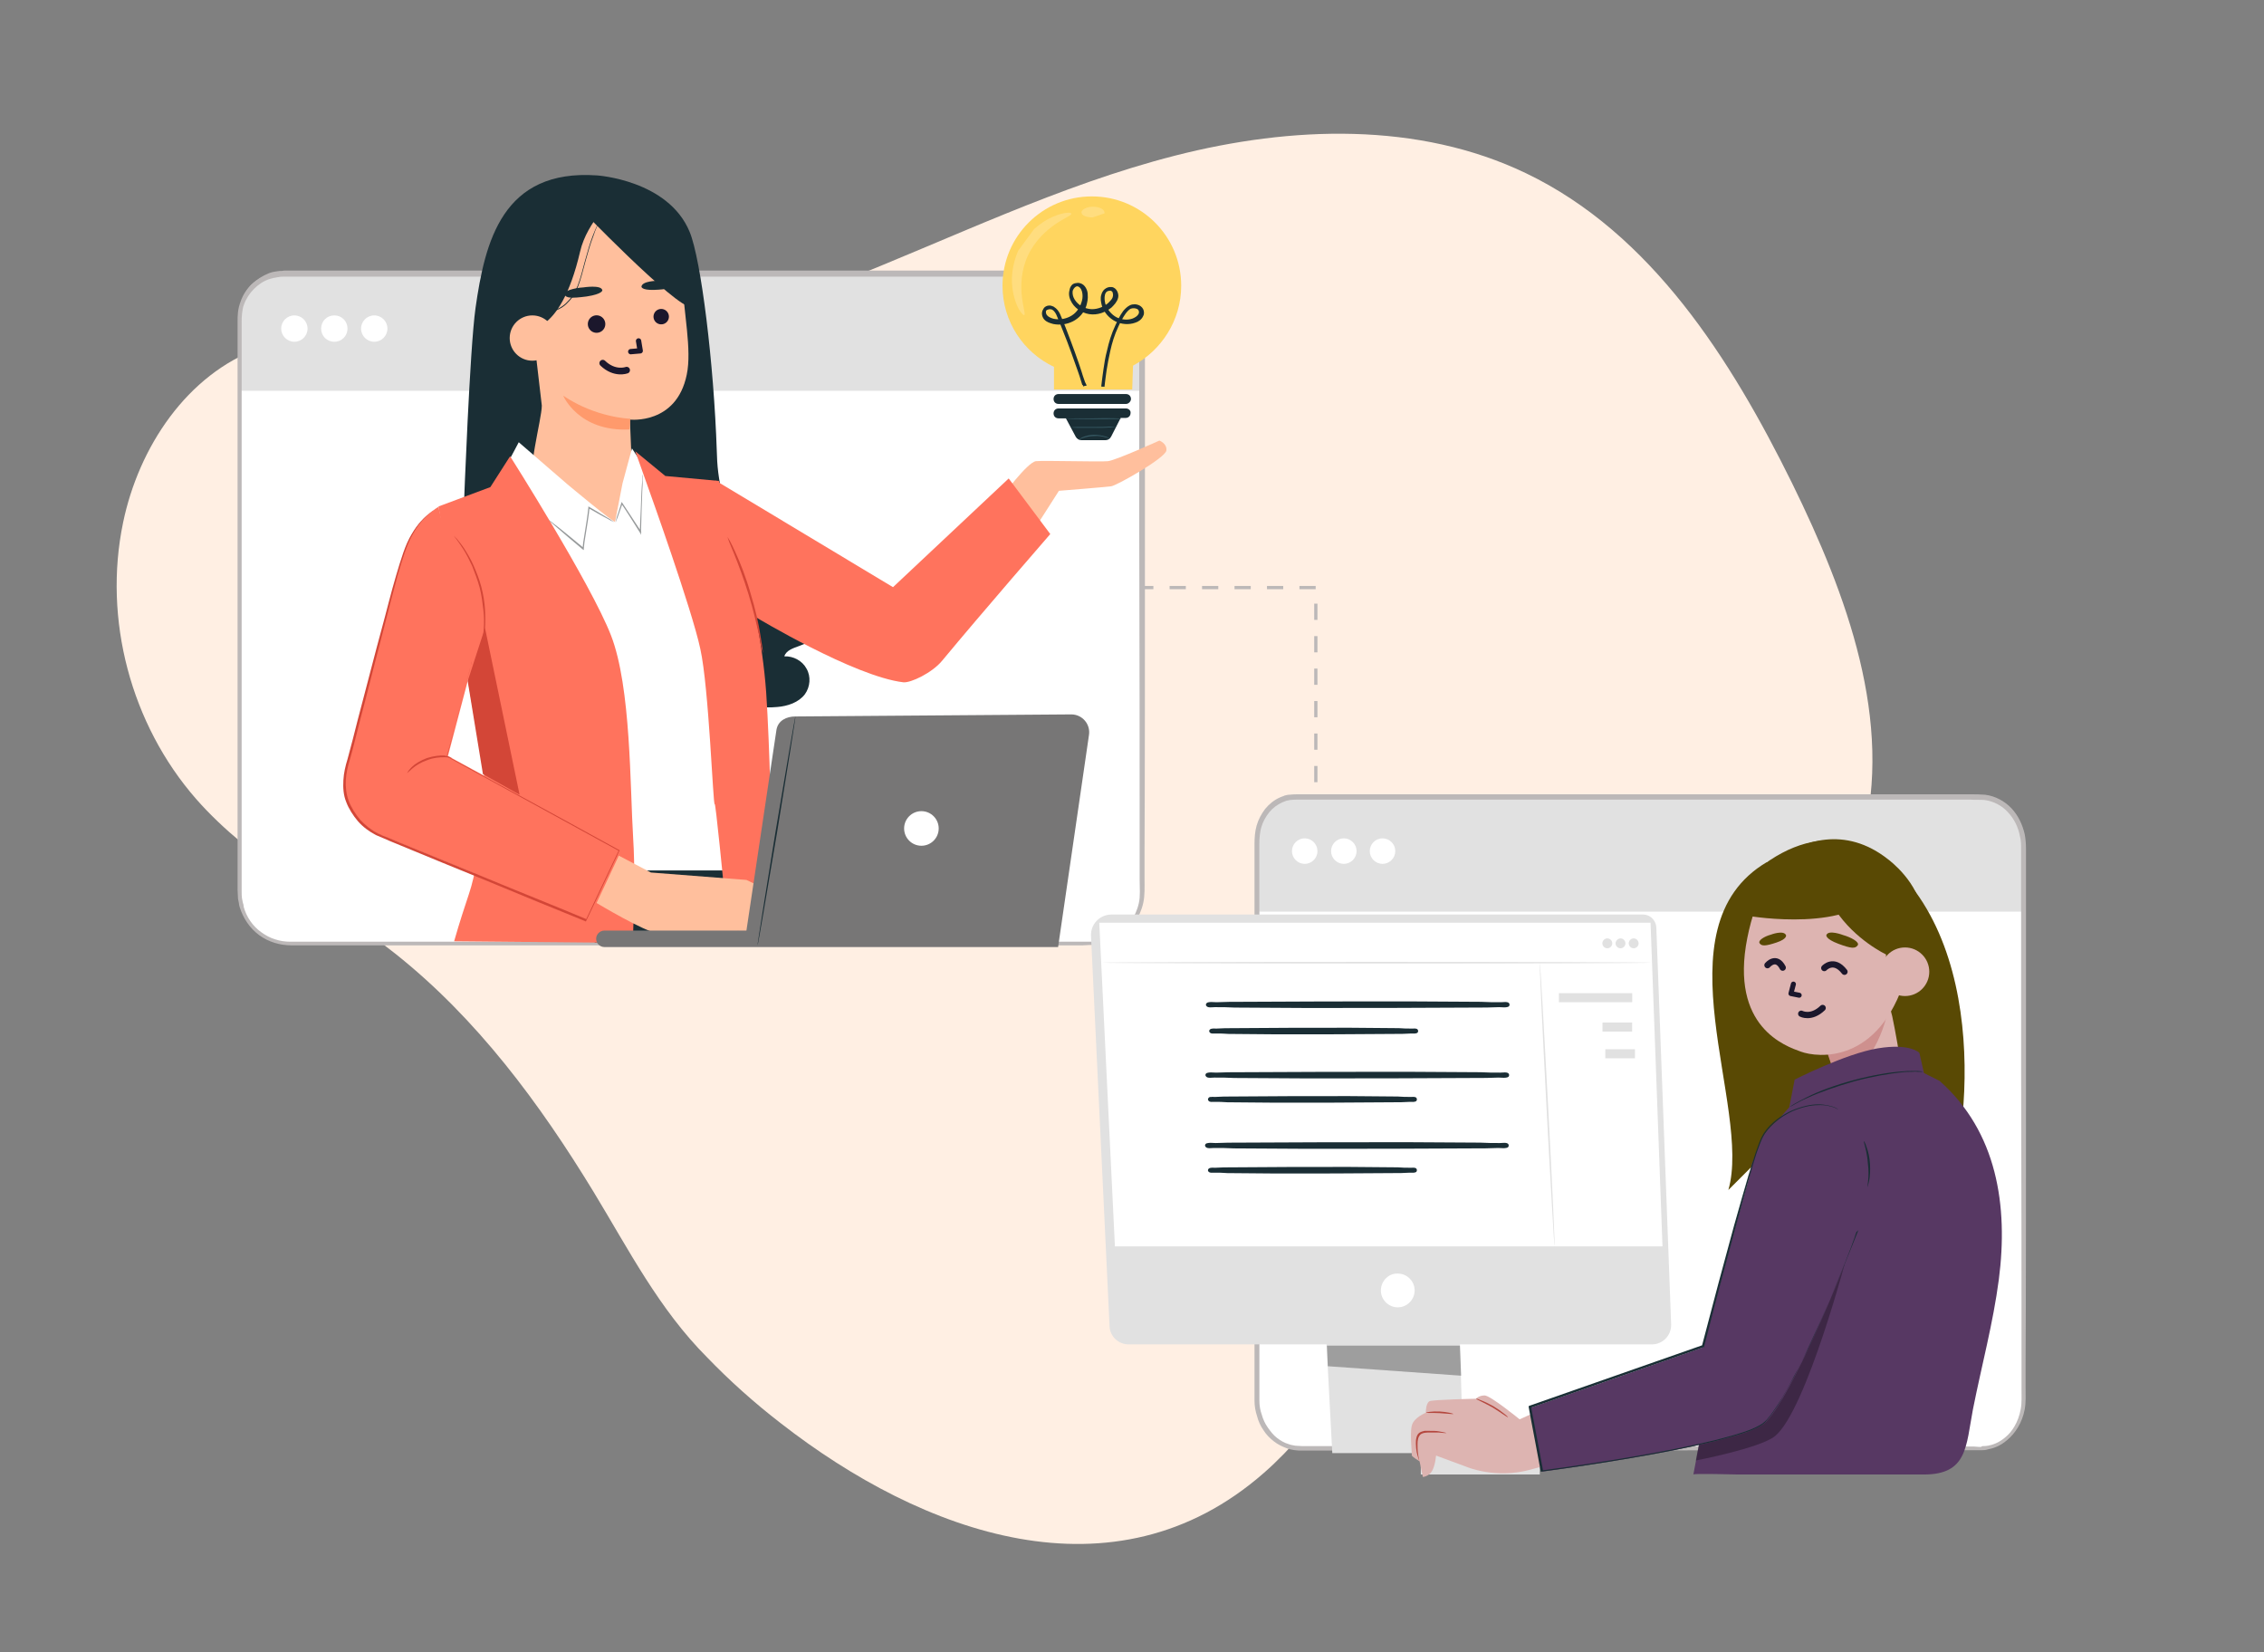 <?xml version="1.0" encoding="utf-8"?>
<!-- Generator: Adobe Illustrator 25.4.0, SVG Export Plug-In . SVG Version: 6.00 Build 0)  -->
<svg version="1.1" id="Layer_1" xmlns="http://www.w3.org/2000/svg" xmlns:xlink="http://www.w3.org/1999/xlink" x="0px" y="0px"
	 viewBox="0 0 549.9 401.2" style="enable-background:new 0 0 549.9 401.2;" xml:space="preserve">
<rect x="0" y="0" width="549.9" height="401.2" fill="#808080" stroke="none"/>
<style type="text/css">
	.st0{fill:#FFEFE3;}
	.st1{fill:none;stroke:#BCB8B8;stroke-width:0.788;stroke-miterlimit:10;stroke-dasharray:3.942;}
	.st2{fill:#FFFFFF;}
	.st3{fill:#E1E1E1;}
	.st4{fill:#BCB8B8;stroke:#BCB8B8;stroke-width:0.788;stroke-miterlimit:10;}
	.st5{fill:#1A2E35;}
	.st6{fill:#FFBF9D;}
	.st7{fill:#FF9A6C;}
	.st8{fill:#FF735D;}
	.st9{fill:#979A9B;}
	.st10{fill:#D34637;}
	.st11{fill:#777676;}
	.st12{fill:#FFD55F;}
	.st13{fill:#1A2E35;stroke:#1A2E35;stroke-width:0.788;stroke-miterlimit:10;}
	.st14{opacity:0.2;}
	.st15{fill:#375A64;}
	.st16{opacity:0.3;}
	.st17{fill:#594904;}
	.st18{fill:#080638;}
	.st19{fill:#DDB4B1;}
	.st20{fill:#CE908E;}
	.st21{fill:none;stroke:#1B172C;stroke-width:1.217;stroke-linecap:round;stroke-linejoin:round;stroke-miterlimit:10;}
	.st22{fill:none;stroke:#1B172C;stroke-width:1.527;stroke-linecap:round;stroke-linejoin:round;stroke-miterlimit:10;}
	.st23{fill:none;stroke:#1B172C;stroke-width:1.295;stroke-linecap:round;stroke-linejoin:round;stroke-miterlimit:10;}
	.st24{fill:none;stroke:#1B172C;stroke-width:1.624;stroke-linecap:round;stroke-linejoin:round;stroke-miterlimit:10;}
	.st25{fill:none;stroke:#1B172C;stroke-width:4.25;stroke-linecap:round;stroke-linejoin:round;stroke-miterlimit:10;}
	.st26{fill:none;stroke:#1B172C;stroke-width:3.745;stroke-linecap:round;stroke-linejoin:round;stroke-miterlimit:10;}
	.st27{fill:#B4473E;}
	.st28{fill:#573863;}
</style>
<g>
	<path class="st0" d="M189.7,345.7c34.3,26.7,80.9,43.9,117.3,12c13.7-12,22.6-28.4,34.6-42.1c17.5-20,41-33.7,62.3-49.7
		s41.7-35.8,48.4-61.5c7.7-29.2-3.7-59.9-17-87c-14.9-30.2-34.2-60.7-64.6-75.3c-26.2-12.6-57.1-11.5-85.3-4.3S230.9,58,203.9,68.6
		s-55.8,19.1-84.7,16.9c-18.8-1.5-38.4-7.4-56.1-1c-17.7,6.4-29.4,24.1-33.2,42.4c-4.9,23.5,1.9,49,17.7,67.1
		c13.5,15.4,32.4,24.9,48.4,37.6c19.9,15.8,35.1,36.4,48.2,57.9c8.5,14,15.9,28.5,27.6,40.2C177.1,335.2,183.2,340.7,189.7,345.7z"
		/>
</g>
<polyline class="st1" points="276.2,142.7 319.6,142.7 319.6,193.7 "/>
<g>
	<g>
		<path class="st2" d="M480.9,351.8H315.4c-5.7,0-10.4-5.3-10.4-11.9V205.6c0-6.6,4.6-11.9,10.4-11.9h165.5
			c5.7,0,10.4,5.3,10.4,11.9V340C491.3,346.5,486.6,351.8,480.9,351.8z"/>
		<path class="st3" d="M491.5,221.4H305.8v-18.2c0-5.2,4.2-9.5,9.5-9.5h165.7c5.8,0,10.5,4.7,10.5,10.5V221.4z"/>
		<g>
			<path class="st2" d="M320,206.7c0,1.7-1.4,3.1-3.1,3.1c-1.7,0-3.1-1.4-3.1-3.1c0-1.7,1.4-3.1,3.1-3.1
				C318.6,203.6,320,205,320,206.7z"/>
			<path class="st2" d="M329.5,206.7c0,1.7-1.4,3.1-3.1,3.1c-1.7,0-3.1-1.4-3.1-3.1c0-1.7,1.4-3.1,3.1-3.1
				C328.1,203.6,329.5,205,329.5,206.7z"/>
			<path class="st2" d="M338.9,206.7c0,1.7-1.4,3.1-3.1,3.1c-1.7,0-3.1-1.4-3.1-3.1c0-1.7,1.4-3.1,3.1-3.1
				C337.5,203.6,338.9,205,338.9,206.7z"/>
		</g>
		<g>
			<path class="st4" d="M481.1,351.8c0,0,0.1,0,0.4,0c0.3,0,0.7,0,1.3-0.2c1.1-0.2,2.8-0.7,4.5-2.2c1.7-1.4,3.3-3.8,3.9-7.1
				c0.3-1.6,0.2-3.4,0.2-5.2c0-1.9,0-3.9,0-6c0-17,0-41.5-0.1-71.8c0-15.2,0-31.8,0-49.6c0-1.1,0-2.2,0-3.4c0-1.1,0-2.2-0.3-3.3
				c-0.4-2.2-1.4-4.3-3-6c-1.5-1.7-3.7-2.8-5.9-3.1c-1.1-0.1-2.3,0-3.5-0.1c-1.2,0-2.4,0-3.5,0c-9.5,0-19.3,0-29.3,0
				c-40.1,0-84.1,0-130.4,0c-0.7,0-1.4,0-2.1,0.1c-0.3,0.1-0.7,0.1-1,0.2c-0.2,0.1-0.3,0.1-0.5,0.2l-0.5,0.2
				c-1.3,0.6-2.4,1.4-3.3,2.5c-0.9,1.1-1.6,2.4-2,3.7c-0.4,1.4-0.5,2.8-0.5,4.2c0,5.7,0,11.4,0,17c0,11.3,0,22.4,0,33.3
				c0,21.8,0,42.9,0,62.9c0,5,0,10,0,14.8c0,2.4,0,4.9,0,7.3c0,1.2,0.2,2.4,0.6,3.5c0.3,1.1,0.8,2.2,1.5,3.2c0.7,1,1.4,1.9,2.3,2.6
				c0.9,0.7,1.9,1.3,3,1.6c0.5,0.2,1.1,0.3,1.7,0.4c0.6,0,1.1,0.1,1.7,0.1c1.2,0,2.3,0,3.5,0c4.6,0,9.1,0,13.6,0
				c17.8,0,34.4,0,49.6,0c30.3,0,54.8,0,71.8,0.1c8.5,0,15.1,0,19.5,0c2.2,0,3.9,0,5.1,0C480.5,351.8,481.1,351.8,481.1,351.8
				s-0.6,0-1.7,0c-1.1,0-2.8,0-5.1,0c-4.5,0-11,0-19.5,0c-17,0-41.5,0-71.8,0.1c-15.2,0-31.8,0-49.6,0c-4.5,0-9,0-13.6,0
				c-1.2,0-2.3,0-3.5,0c-0.6,0-1.2,0-1.8-0.1c-0.6-0.1-1.2-0.2-1.7-0.4c-1.1-0.4-2.2-0.9-3.2-1.7c-0.9-0.7-1.8-1.6-2.4-2.6
				c-0.7-1-1.2-2.1-1.5-3.3c-0.4-1.2-0.6-2.4-0.6-3.6c0-2.4,0-4.8,0-7.3c0-4.9,0-9.8,0-14.8c0-20,0-41.1,0-62.9c0-10.9,0-22,0-33.3
				c0-5.6,0-11.3,0-17c0-1.4,0.1-2.9,0.5-4.3c0.4-1.4,1.1-2.7,2-3.9c0.9-1.1,2.1-2.1,3.5-2.7l0.5-0.2c0.2-0.1,0.4-0.1,0.5-0.2
				c0.4-0.1,0.7-0.2,1.1-0.2c0.7-0.1,1.5-0.1,2.2-0.1c46.3,0,90.3,0,130.4,0c10,0,19.8,0,29.3,0c1.2,0,2.4,0,3.5,0
				c1.2,0,2.3,0,3.5,0.1c2.4,0.3,4.6,1.5,6.2,3.2c1.6,1.7,2.6,3.9,3.1,6.1c0.2,1.1,0.3,2.3,0.3,3.4c0,1.1,0,2.2,0,3.4
				c0,17.8,0,34.4,0,49.6c0,30.3,0,54.8-0.1,71.8c0,2.1,0,4.1,0,6c0,1.9,0.1,3.6-0.2,5.3c-0.6,3.2-2.3,5.7-4,7.1
				c-1.7,1.5-3.4,2-4.5,2.2c-0.6,0.1-1,0.1-1.3,0.1C481.3,351.8,481.1,351.8,481.1,351.8z"/>
		</g>
	</g>
</g>
<g>
	<g>
		<path class="st2" d="M265.1,229.1H70.6c-6.7,0-12.2-5.5-12.2-12.2V78.7c0-6.7,5.5-12.2,12.2-12.2h194.6c6.7,0,12.2,5.5,12.2,12.2
			v138.2C277.3,223.6,271.9,229.1,265.1,229.1z"/>
		<path class="st3" d="M277.3,94.9h-219v-19c0-5.2,4.2-9.5,9.5-9.5h209.5V94.9z"/>
		<g>
			<circle class="st2" cx="71.5" cy="79.8" r="3.2"/>
			<path class="st2" d="M84.4,79.8c0,1.8-1.4,3.2-3.2,3.2c-1.8,0-3.2-1.4-3.2-3.2s1.4-3.2,3.2-3.2C83,76.6,84.4,78,84.4,79.8z"/>
			<circle class="st2" cx="90.9" cy="79.8" r="3.2"/>
		</g>
		<g>
			<path class="st4" d="M265.1,229.1c0,0,0.2,0,0.5,0c0.3,0,0.8,0,1.4-0.1c1.2-0.2,3.1-0.7,5.1-2.1c2-1.4,4.1-3.9,4.9-7.5
				c0.4-1.8,0.2-3.7,0.2-5.8c0-2.1,0-4.3,0-6.7c0-18.8,0-46-0.1-79.6c0-8.4,0-17.2,0-26.4c0-4.6,0-9.3,0-14c0-2.4,0-4.8,0-7.2
				c0-1.2,0-2.4-0.3-3.6c-0.2-1.2-0.7-2.3-1.3-3.4c-0.6-1.1-1.4-2-2.3-2.8c-0.9-0.8-1.9-1.5-3.1-2c-1.1-0.5-2.3-0.9-3.6-1
				c-1.2-0.1-2.5-0.1-3.8-0.1c-5.1,0-10.3,0-15.6,0c-10.5,0-21.4,0-32.5,0c-44.4,0-93.3,0-144.6,0l-1.2,0c-0.4,0-0.8,0-1.2,0.1
				c-0.8,0.1-1.6,0.3-2.3,0.5c-1.5,0.5-2.8,1.4-3.9,2.5c-1.1,1.1-2,2.5-2.5,3.9c-0.3,0.7-0.4,1.5-0.5,2.3c-0.1,0.8-0.1,1.6-0.1,2.3
				c0,6.3,0,12.6,0,18.9c0,12.5,0,24.8,0,36.9c0,24.2,0,47.5,0,69.7c0,2.8,0,5.5,0,8.3c0,1.4,0,2.7,0,4.1c0,0.7,0,1.4,0.1,2l0.2,1
				c0.1,0.3,0.2,0.6,0.2,1c0.7,2.6,2.3,4.9,4.4,6.4c1.1,0.8,2.2,1.4,3.5,1.8c1.2,0.4,2.5,0.6,3.8,0.6c10.5,0,20.7,0,30.6,0
				c19.8,0,38.2,0,55,0c33.6,0,60.8,0,79.6,0.1c9.4,0,16.7,0,21.6,0c2.5,0,4.4,0,5.6,0C264.5,229.1,265.1,229.1,265.1,229.1
				s-0.6,0-1.9,0c-1.3,0-3.2,0-5.6,0c-5,0-12.2,0-21.6,0c-18.8,0-46,0-79.6,0.1c-16.8,0-35.2,0-55,0c-9.9,0-20.1,0-30.6,0
				c-1.3,0-2.7-0.2-4-0.6c-1.3-0.4-2.5-1-3.6-1.8c-2.2-1.6-3.8-4-4.6-6.6c-0.1-0.3-0.2-0.7-0.2-1l-0.2-1c0-0.7-0.1-1.4-0.1-2.1
				c0-1.4,0-2.7,0-4.1c0-2.7,0-5.5,0-8.3c0-22.2,0-45.5,0-69.7c0-12.1,0-24.4,0-36.9c0-6.2,0-12.5,0-18.9c0-0.8,0-1.6,0.1-2.4
				c0.1-0.8,0.3-1.6,0.6-2.4c0.5-1.5,1.4-2.9,2.6-4.1c1.2-1.1,2.6-2,4.1-2.6c0.8-0.3,1.6-0.4,2.4-0.5c0.4,0,0.8,0,1.2-0.1l1.2,0
				c51.3,0,100.1,0,144.6,0c11.1,0,21.9,0,32.5,0c5.3,0,10.4,0,15.6,0c1.3,0,2.5,0,3.8,0.1c1.3,0.1,2.5,0.5,3.7,1.1
				c1.2,0.5,2.2,1.2,3.1,2.1c0.9,0.9,1.7,1.8,2.4,2.9c0.6,1.1,1.1,2.3,1.4,3.5c0.3,1.2,0.3,2.5,0.3,3.7c0,2.4,0,4.8,0,7.2
				c0,4.8,0,9.4,0,14c0,9.2,0,18,0,26.4c0,33.6,0,60.8-0.1,79.6c0,2.3,0,4.6,0,6.7c0,2.1,0.1,4-0.3,5.8c-0.8,3.6-2.9,6.1-4.9,7.5
				c-2,1.4-3.9,1.9-5.2,2.1c-0.6,0.1-1.1,0.1-1.4,0.1C265.3,229.1,265.1,229.1,265.1,229.1z"/>
		</g>
	</g>
	<path class="st5" d="M197.1,154.1c0-0.9-0.6-1.7-1.3-2.2c-11.8-7.8-20.7-25.2-21.6-39.9c0-0.8-0.1-1.7-0.1-2.5c0,0,0,0,0,0l0,0
		c-0.7-21-3.8-46.5-6.6-53.2C162.3,43.7,145,42.6,145,42.6c-23-1.6-27.2,16.1-29.5,32.2c-1.4,10-2.8,47.5-2.8,47.5l0,0
		c5,14.8,16.2,26.8,30.8,32.3c4.2,1.6,7.8,2.2,9.5,0.9c6.7,6.8,15.1,11.9,24.3,14.7c3.7,1.1,7.6,1.9,11.5,1.5
		c2.5-0.2,5.2-1.1,6.7-3.1c1.3-1.8,1.5-4.3,0.4-6.2c-1-1.9-3.2-3.1-5.4-3C191.4,156.5,197.2,157.3,197.1,154.1z"/>
	<path class="st6" d="M148,49.1l-1.4-1.4L131,54c-2.3,0.1-4,2-4.1,4.2l4.7,40.3c0,3.4-3.9,16.9-1.8,19.7l11.4,11.1
		c5,6.6,7.1,1.8,11.1-5.5c0.3-0.5-0.6-4.8-0.5-5.2c0.1-0.5,0.2-0.8,0.2-1.1c0.5-4.1,1.4-5.7,1.4-5.7s-0.4-9.9-0.4-9.9
		c0,0,11.3,1.3,13.8-10.9c1.3-6.1-0.8-15.2-1.1-23.5C165.1,56,157.2,49.1,148,49.1z"/>
	<g>
		<g>
			<g>
				<g>
					<path class="st7" d="M153.1,101.7c0,0-8.3-0.2-16.3-5.6c0,0,3.7,8.8,16.1,8.2L153.1,101.7z"/>
				</g>
			</g>
		</g>
	</g>
	<path class="st5" d="M127.2,79.9c0,0,8.7,2.7,13.7-18.8c1.7-7.4,8.5-13.3,8.5-13.3l-2.8-0.8c0,0-17.2,4.8-17.5,5.1
		s-4.3,8.9-4.3,8.9L127.2,79.9z"/>
	<path class="st5" d="M133.1,75.7c0,0,0.5,0,1.3-0.3c0.8-0.2,1.9-0.7,3-1.7c0.5-0.5,1.1-1.1,1.6-1.8c0.5-0.7,0.9-1.6,1.3-2.5
		c0.7-1.8,1.2-3.9,1.8-6.1c0.6-2.2,1.2-4.3,1.9-6.1c0.7-1.8,1.5-3.5,2.2-4.8c0.7-1.3,1.4-2.3,1.9-3c0.2-0.3,0.5-0.6,0.6-0.7
		c0.1-0.2,0.2-0.3,0.2-0.2c0,0-0.1,0.1-0.2,0.3c-0.1,0.2-0.3,0.4-0.6,0.8c-0.5,0.7-1.1,1.7-1.9,3c-0.7,1.3-1.5,2.9-2.1,4.8
		c-0.7,1.8-1.3,3.9-1.9,6.1c-0.6,2.2-1.1,4.3-1.8,6.1c-0.4,0.9-0.8,1.8-1.3,2.5c-0.5,0.7-1.1,1.3-1.6,1.8c-1.1,1-2.3,1.5-3.1,1.7
		C133.6,75.8,133.1,75.7,133.1,75.7z"/>
	<path class="st2" d="M123.6,111.9c0.3-0.5,2.4-4.5,2.4-4.5l11.8,10.2c0,0,11.6,9.7,11.6,9.1l1.8-9.3l2.3-8.5l4.2,6.4
		c0,0,13.3,26.2,13.3,26.5s8.3,27.4,8.3,27.4l-1.8,11l-0.2,38.9l-24.9-1l-4.9-7.8l-8.5-49.9L123.6,111.9z"/>
	<polygon class="st5" points="154.7,211.4 181.2,211.4 186,229.7 144.4,228.9 	"/>
	<path class="st8" d="M153.8,203.8c-0.8-12.8-0.5-36.9-5.4-49.5s-24.5-43.5-24.5-43.5l-4.8,7.5l-12.6,4.7l11.4,67.2
		c0,0-0.9,17.8-4,26.9c-0.9,2.7-2.3,6.9-3.6,11.5l43.4,0.4C154.1,219.1,154.2,209.9,153.8,203.8z"/>
	<path class="st8" d="M187.4,203.4c0,0-0.4-21.7-1.3-35.2c-1.8-25.1-11.5-51.4-11.5-51.4l-13-1.2l-7.3-6l3.2,9
		c0,0,10.6,29.5,12.6,39c2.1,9.4,3.1,38.4,3.5,37.7c0.2-0.4,1.9,16.7,3.5,33.1l17.8,0.6L187.4,203.4z"/>
	<path class="st9" d="M149.2,126.8c0,0-0.2-0.1-0.5-0.2c-0.4-0.2-0.8-0.4-1.3-0.7c-1.2-0.6-2.7-1.5-4.5-2.5l0.3-0.1
		c-0.2,2-0.6,4.4-1,6.9c-0.2,1-0.3,2-0.4,3l0,0.4l-0.3-0.2c-2.4-2-4.5-3.8-6-5.1c-0.7-0.6-1.3-1.1-1.7-1.5c-0.4-0.4-0.6-0.6-0.6-0.6
		c0,0,0.3,0.2,0.7,0.5c0.5,0.4,1.1,0.9,1.8,1.4c1.5,1.2,3.7,3,6.1,5l-0.3,0.1c0.1-1,0.2-2,0.4-3c0.4-2.5,0.8-4.9,1-6.9l0-0.3
		l0.2,0.1c1.8,1.1,3.3,1.9,4.4,2.6c0.5,0.3,0.9,0.5,1.2,0.8C149.1,126.7,149.2,126.8,149.2,126.8z"/>
	<path class="st9" d="M156.1,115.3c0,0,0,0.4,0,1.1c0,0.8,0,1.7-0.1,2.9c-0.1,2.4-0.2,5.8-0.3,9.6c0,0.1,0,0.2,0,0.3l0,0.7l-0.3-0.6
		c-1.7-2.7-3.2-5.1-4.5-7l0.3,0c-0.5,1.4-0.9,2.5-1.2,3.4c-0.3,0.8-0.5,1.2-0.5,1.2c0,0,0.1-0.5,0.3-1.3c0.3-0.9,0.7-2,1.1-3.4
		l0.1-0.3l0.2,0.3c1.3,1.9,2.8,4.3,4.6,7l-0.4,0.1c0-0.1,0-0.2,0-0.3c0.2-3.7,0.3-7.1,0.4-9.5c0.1-1.2,0.1-2.1,0.2-2.9
		C156,115.7,156,115.3,156.1,115.3z"/>
	<path class="st6" d="M243.4,120.6c0,0,6.1-8.3,8.2-8.6c2.1-0.2,15.6,0.2,17.5,0c1.9-0.2,12.5-5,12.5-5s1.9,0.7,1.7,2.4
		c-0.2,1.8-12,8.5-13.4,8.7c-1.4,0.2-12.7,1.1-12.7,1.1l-6.9,10.8L243.4,120.6z"/>
	<path class="st8" d="M245,116.2l-28.1,26.4l-43.1-25.9l9.8,33.2c0,0,23.9,14.4,35.8,15.8c1.8,0.2,7-2.3,9.4-5.2
		c9.7-11.7,26.3-30.8,26.3-30.8L245,116.2z"/>
	<path class="st6" d="M107.7,137"/>
	<g>
		<path class="st8" d="M115,160.1l-6.2,23.5l41.8,22.8l-8,16.9l-49.5-20.2c-2.8-1.1-5.2-3-6.9-5.5c-2-2.9-3.4-6.5-1.5-13l10.7-41
			c0.7-2.6,1.8-6.7,3-10.1c1.1-3.2,2.9-6.1,5.3-8.3c0.9-0.8,1.8-1.5,2.8-2.1"/>
		<g>
			<path class="st10" d="M106.5,123.1c0,0-0.2,0.1-0.5,0.3c-0.3,0.2-0.8,0.6-1.4,1.1c-1.2,1-2.9,2.6-4.3,5.2c-1.5,2.5-2.5,6-3.7,10
				c-1.1,4-2.3,8.7-3.6,13.8c-1.3,5.1-2.8,10.7-4.3,16.7c-0.8,3-1.6,6.1-2.4,9.3c-0.4,1.6-0.8,3.2-1.3,4.9c-0.5,1.6-0.9,3.3-1,5
				c-0.1,1.7,0.1,3.5,0.7,5.1c0.3,0.8,0.7,1.6,1.2,2.4c0.5,0.8,1,1.5,1.6,2.2c1.2,1.3,2.7,2.5,4.3,3.3c0.8,0.4,1.7,0.8,2.6,1.1
				c0.9,0.4,1.7,0.7,2.6,1.1c7,2.9,14.3,5.8,21.7,8.9c8.2,3.4,16.3,6.6,23.9,9.8l-0.3,0.1c2.8-5.9,5.4-11.5,8-16.9l0.1,0.2
				c-16.7-9.2-31.1-17-41.8-22.9l-0.1,0l0-0.1c2-7.4,3.6-13.3,4.6-17.3c0.5-2,1-3.5,1.2-4.6c0.1-0.5,0.3-0.9,0.3-1.2
				c0.1-0.3,0.1-0.4,0.1-0.4s0,0.1-0.1,0.4c-0.1,0.3-0.2,0.7-0.3,1.2c-0.3,1.1-0.7,2.6-1.2,4.6c-1.1,4-2.6,9.9-4.5,17.3l-0.1-0.1
				c10.7,5.8,25.1,13.6,41.8,22.8l0.2,0.1l-0.1,0.2c-2.6,5.4-5.2,11.1-8,16.9l-0.1,0.2l-0.2-0.1c-7.7-3.1-15.7-6.4-23.9-9.8
				c-7.4-3-14.7-6-21.7-8.9c-0.9-0.4-1.8-0.7-2.6-1.1c-0.9-0.4-1.7-0.7-2.6-1.1c-1.7-0.9-3.2-2-4.4-3.4c-0.6-0.7-1.1-1.4-1.6-2.2
				c-0.5-0.8-0.9-1.6-1.2-2.4c-0.7-1.7-0.8-3.5-0.7-5.3c0.1-1.8,0.5-3.5,1-5.1c0.4-1.6,0.9-3.3,1.3-4.9c0.8-3.2,1.6-6.3,2.4-9.3
				c1.6-6,3-11.6,4.4-16.7c1.4-5.1,2.5-9.7,3.7-13.7c1.2-4,2.2-7.5,3.8-10.1c1.5-2.6,3.2-4.2,4.4-5.1
				C105.8,123.5,106.5,123.1,106.5,123.1z"/>
		</g>
	</g>
	<path class="st6" d="M193.2,219.4l-11.9-5.7l-23.2-1.8l-7.8-4.1l-5.4,11.5c0,0,11.8,7.1,15,7.4l19.5-0.6l10.2,1.1L193.2,219.4z"/>
	<path class="st11" d="M260.2,173.5l-67,0.5c-2.2,0-4.2,1-4.6,3.2l-7.3,48.8h-34.5c-1.1,0-2,0.9-2,2c0,1.1,0.9,2,2,2h33.9h6.4H257
		l7.5-51.5C264.9,175.9,262.9,173.5,260.2,173.5z"/>
	<circle class="st2" cx="223.8" cy="201.2" r="4.2"/>
	<path class="st5" d="M184,229.6c0.1,0,2.2-12.4,4.8-27.8c2.5-15.4,4.5-27.8,4.4-27.8c-0.1,0-2.2,12.4-4.8,27.8
		C185.9,217.2,183.9,229.6,184,229.6z"/>
	<g>
		<path class="st10" d="M176.7,130.4c0,0,0.2,0.3,0.6,1c0.4,0.7,0.8,1.6,1.4,2.9c1.1,2.4,2.5,5.9,3.6,9.8c1.2,3.9,2,7.5,2.4,10.2
			c0.2,1.3,0.4,2.4,0.5,3.1c0.1,0.7,0.1,1.2,0.1,1.2c0,0-0.1-0.4-0.3-1.1c-0.2-0.8-0.4-1.8-0.6-3.1c-0.6-2.6-1.4-6.2-2.6-10.1
			c-1.2-3.9-2.5-7.3-3.5-9.8c-0.5-1.2-0.9-2.2-1.2-2.9C176.8,130.8,176.7,130.4,176.7,130.4z"/>
	</g>
	<g>
		<path class="st8" d="M110.2,130c6.3,7.2,8.9,17.3,6.9,26.7"/>
		<g>
			<path class="st10" d="M117.1,156.7c-0.1,0,0.3-1.6,0.4-4.1c0.1-1.3,0.1-2.8-0.1-4.5c-0.2-1.7-0.4-3.5-0.9-5.4
				c-0.5-1.9-1.2-3.6-1.8-5.2c-0.7-1.5-1.4-2.9-2.1-4c-1.4-2.2-2.4-3.4-2.4-3.4c0,0,0.3,0.3,0.8,0.8c0.2,0.3,0.5,0.6,0.8,1
				c0.3,0.4,0.7,0.9,1,1.4c0.7,1.1,1.5,2.4,2.2,4c0.7,1.6,1.4,3.3,1.9,5.2c0.5,1.9,0.8,3.8,0.9,5.5c0.1,1.7,0.1,3.3,0,4.6
				c0,0.6-0.1,1.2-0.2,1.7c-0.1,0.5-0.1,0.9-0.2,1.3C117.2,156.3,117.1,156.7,117.1,156.7z"/>
		</g>
	</g>
	<g>
		<path class="st10" d="M109.7,184c0,0.1-0.7-0.1-1.8-0.1c-1.1,0-2.6,0.1-4.1,0.7c-1.5,0.5-2.8,1.3-3.6,2c-0.8,0.7-1.3,1.2-1.3,1.1
			c0,0,0.3-0.6,1.1-1.4c0.8-0.8,2.1-1.6,3.7-2.2c1.6-0.5,3.2-0.7,4.3-0.6C109.1,183.8,109.7,184,109.7,184z"/>
	</g>
	<g>
		<g>
			<g>
				<g>
					<g>
						<path class="st12" d="M286.9,69.4c0-12-9.7-21.7-21.7-21.7s-21.7,9.7-21.7,21.7c0,8.7,5.1,16.2,12.5,19.7c0,2.6,0,5.5,0,5.5
							l19,0c0,0,0.1-3.1,0.2-5.8C282.1,85.1,286.9,77.8,286.9,69.4z"/>
					</g>
				</g>
			</g>
			<g>
				<g>
					<g>
						<g>
							<path class="st13" d="M263.5,93.7c-0.1-0.2-0.1-0.4-0.3-0.7c-0.2-0.7-0.6-1.6-1-2.9c-0.9-2.5-2.1-6.1-3.9-10.5
								c-0.4-1.1-0.9-2.2-1.4-3.4c-0.3-0.6-0.7-1.1-1.2-1.4c-0.6-0.3-1.3-0.3-1.8,0.2c-0.4,0.5-0.3,1.3,0.1,1.8
								c0.4,0.5,1.1,0.8,1.8,1c1.4,0.3,3,0.1,4.3-0.6c1.4-0.7,2.4-2,2.9-3.5c0.3-0.8,0.4-1.6,0.3-2.4c-0.1-0.8-0.4-1.6-1.1-2
								c-0.3-0.2-0.8-0.2-1.1-0.1c-0.4,0.1-0.6,0.4-0.8,0.8c-0.3,0.8-0.2,1.7,0.1,2.4c0.7,1.6,2.3,2.7,4,3c1.7,0.3,3.5-0.3,4.9-1.4
								c0.6-0.6,1.3-1.2,1.4-2c0.1-0.4,0-0.8-0.1-1.2c-0.2-0.3-0.5-0.6-0.9-0.6c-0.4,0-0.8,0.1-1.1,0.3c-0.3,0.2-0.5,0.6-0.6,1
								c-0.2,0.8-0.1,1.6,0.1,2.4c0.5,1.5,1.6,2.8,2.9,3.5c1.4,0.7,3,0.8,4.3,0.3c0.7-0.3,1.3-0.7,1.6-1.3c0.3-0.6,0.1-1.4-0.5-1.7
								c-0.6-0.3-1.3-0.3-1.9-0.1c-0.6,0.3-1,0.8-1.4,1.3c-0.7,1-1.3,2.1-1.8,3.2c-1,2.1-1.6,4.2-2,6c-0.4,1.8-0.7,3.4-0.9,4.7
								c-0.2,1.3-0.3,2.3-0.4,3c0,0.3-0.1,0.6-0.1,0.8c0,0.2,0,0.3,0,0.3s0-0.1,0-0.3c0-0.2,0.1-0.4,0.1-0.8c0.1-0.7,0.2-1.7,0.4-3
								c0.2-1.3,0.4-2.9,0.9-4.7c0.4-1.8,1-3.9,2-6c0.5-1.1,1-2.2,1.8-3.3c0.4-0.5,0.9-1,1.5-1.3c0.6-0.3,1.4-0.3,2.1,0.1
								c0.3,0.2,0.6,0.5,0.7,0.9c0.1,0.4,0.1,0.8-0.1,1.1c-0.3,0.7-1,1.2-1.7,1.4c-1.4,0.5-3.1,0.4-4.5-0.3c-1.4-0.7-2.6-2-3.1-3.6
								c-0.2-0.8-0.4-1.7-0.1-2.5c0.2-0.8,1-1.6,2-1.5c0.5,0,0.9,0.4,1.1,0.8c0.2,0.4,0.3,0.9,0.2,1.3c-0.2,0.9-0.9,1.6-1.5,2.2
								c-1.4,1.1-3.2,1.8-5.1,1.5c-1.8-0.3-3.5-1.5-4.2-3.1c-0.4-0.8-0.5-1.8-0.1-2.6c0.2-0.4,0.5-0.8,1-1c0.4-0.2,0.9-0.1,1.3,0.1
								c0.4,0.2,0.7,0.6,0.9,1c0.2,0.4,0.3,0.8,0.3,1.3c0.1,0.9-0.1,1.7-0.3,2.5c-0.5,1.6-1.7,2.9-3.1,3.6c-1.4,0.7-3,0.9-4.5,0.6
								c-0.7-0.2-1.5-0.4-2-1c-0.5-0.6-0.6-1.5-0.1-2.1c0.2-0.3,0.6-0.4,1-0.5c0.4,0,0.7,0,1,0.2c0.6,0.3,1,0.9,1.3,1.5
								c0.5,1.2,1,2.3,1.4,3.4c1.7,4.4,3,8,3.8,10.5c0.4,1.3,0.7,2.2,0.9,2.9C263.4,93.3,263.5,93.5,263.5,93.7"/>
						</g>
					</g>
				</g>
			</g>
			<g>
				<g>
					<g>
						<path class="st5" d="M273.5,98.1h-16.4c-0.7,0-1.2-0.5-1.2-1.2l0,0c0-0.7,0.5-1.2,1.2-1.2h16.4c0.7,0,1.2,0.5,1.2,1.2l0,0
							C274.7,97.5,274.1,98.1,273.5,98.1z"/>
					</g>
				</g>
			</g>
			<g>
				<g>
					<g>
						<path class="st5" d="M273.5,99.2l-16.4,0c-0.7,0-1.2,0.5-1.2,1.2c0,0.7,0.5,1.2,1.2,1.2h1.8l2.4,4.5c0.3,0.5,0.8,0.8,1.4,0.8
							h5.8c0.6,0,1.1-0.3,1.4-0.9l2.3-4.5l1.2,0c0.7,0,1.2-0.5,1.2-1.2C274.7,99.7,274.1,99.2,273.5,99.2z"/>
					</g>
				</g>
			</g>
		</g>
		<g class="st14">
			<g>
				<g>
					<g>
						<path class="st2" d="M251.2,55.6c1.5-1.3,3-2.3,4.4-2.9c1.4-0.6,2.5-0.9,3.3-1c0.8-0.1,1.3,0,1.3,0.2c0.1,0.4-1.6,1-3.8,2.5
							c-2.2,1.5-5,4-6.7,7.6c-1.7,3.6-1.8,7.3-1.5,10c0.3,2.7,0.9,4.3,0.6,4.5c-0.2,0.1-0.5-0.2-1-0.9c-0.5-0.7-1-1.8-1.4-3.2
							c-0.4-1.4-0.7-3.2-0.6-5.2c0.1-2,0.6-4.2,1.5-6.3"/>
					</g>
				</g>
			</g>
		</g>
		<g class="st14">
			<g>
				<g>
					<g>
						<path class="st2" d="M265.4,52.8c-1.4,0-2.6-0.4-2.7-1.1c-0.1-0.4,0.2-0.7,0.7-1c0.5-0.3,1.2-0.5,2.1-0.5
							c0.8,0,1.6,0.2,2.1,0.5c0.5,0.3,0.7,0.7,0.7,1.1"/>
					</g>
				</g>
			</g>
		</g>
		<g>
			<g>
				<g>
					<g>
						<path class="st15" d="M269.6,106.5c0,0-0.4-0.1-1.1-0.3c-0.7-0.2-1.7-0.4-2.8-0.3c-1.1,0-2.1,0.3-2.7,0.5
							c-0.7,0.2-1.1,0.4-1.1,0.4c0,0,0.4-0.3,1-0.6c0.7-0.3,1.7-0.6,2.8-0.6c1.1,0,2.1,0.2,2.8,0.4
							C269.2,106.2,269.6,106.5,269.6,106.5z"/>
					</g>
				</g>
			</g>
		</g>
		<g>
			<g>
				<g>
					<g>
						<path class="st15" d="M272.3,101.7c0,0.1-3,0.1-6.6,0.1c-3.6,0-6.6-0.1-6.6-0.1c0-0.1,3-0.1,6.6-0.1
							C269.3,101.5,272.3,101.6,272.3,101.7z"/>
					</g>
				</g>
			</g>
		</g>
		<g>
			<g>
				<g>
					<g>
						<path class="st15" d="M271.2,103.6c0,0-0.6,0.1-1.6,0.2c-1,0.1-2.4,0.1-3.9,0.1c-1.5,0-2.9,0-3.9,0c-1,0-1.6-0.1-1.6-0.1
							c0,0,0.6-0.1,1.6-0.1c1.1,0,2.4,0,3.9,0c1.5,0,2.8,0,3.9-0.1C270.6,103.6,271.2,103.6,271.2,103.6z"/>
					</g>
				</g>
			</g>
		</g>
	</g>
	<path class="st5" d="M139.9,49.6c0,0,24.4,25.4,28.1,25c3.7-0.4-3.7-22.2-3.7-22.2S141.1,39.1,139.9,49.6z"/>
	<circle class="st6" cx="129.3" cy="82.1" r="5.5"/>
</g>
<g>
	<g>
		<g>
			<g>
				<path class="st3" d="M274.1,326.5h127.1c2.7,0,4.8-2.2,4.7-4.9l-3.6-96.4c-0.1-1.7-1.5-3.1-3.2-3.1H270c-2.9,0-5.2,2.4-5,5.3
					l4.5,94.7C269.6,324.6,271.7,326.5,274.1,326.5z"/>
			</g>
			<polygon class="st2" points="400.9,224.1 403.8,302.7 270.8,302.7 267,224.1 			"/>
			<path class="st2" d="M335.4,313.4c0,2.3,1.9,4.1,4.1,4.1c2.3,0,4.1-1.9,4.1-4.1c0-2.3-1.9-4.1-4.1-4.1
				C337.3,309.2,335.4,311.1,335.4,313.4z"/>
			<g>
				<polygon class="st3" points="354.6,326.4 355.4,352.9 323.6,352.9 322.2,326.4 				"/>
			</g>
		</g>
		
			<rect x="378.7" y="241.1" transform="matrix(-1 -4.485269e-11 4.485269e-11 -1 775.146 484.5)" class="st3" width="17.8" height="2.2"/>
		
			<rect x="389.3" y="248.3" transform="matrix(-1 -4.482116e-11 4.482116e-11 -1 785.726 498.837)" class="st3" width="7.2" height="2.2"/>
		
			<rect x="389.9" y="254.9" transform="matrix(-1 -4.482071e-11 4.482071e-11 -1 787.018 511.925)" class="st3" width="7.2" height="2.2"/>
		<g>
			<path class="st3" d="M267.8,233.8c0,0.1,29.8,0.2,66.6,0.2c36.8,0,66.7-0.1,66.7-0.2c0-0.1-29.8-0.2-66.7-0.2
				C297.7,233.6,267.8,233.7,267.8,233.8z"/>
		</g>
		<g>
			<path class="st3" d="M395.6,229.1c0,0.6,0.5,1.2,1.2,1.2c0.6,0,1.2-0.5,1.2-1.2c0-0.6-0.5-1.2-1.2-1.2
				C396.1,227.9,395.6,228.5,395.6,229.1z"/>
			<path class="st3" d="M392.4,229.1c0,0.6,0.5,1.2,1.2,1.2c0.6,0,1.2-0.5,1.2-1.2c0-0.6-0.5-1.2-1.2-1.2
				C393,227.9,392.4,228.5,392.4,229.1z"/>
			<circle class="st3" cx="390.4" cy="229.1" r="1.2"/>
		</g>
		<g>
			<path class="st3" d="M374,233.9c-0.1,0,0.6,15.4,1.6,34.4c1,19,1.9,34.4,2,34.4c0.1,0-0.6-15.4-1.6-34.4
				C375,249.3,374.1,233.9,374,233.9z"/>
		</g>
		<g>
			<g>
				<path class="st5" d="M293.5,244c0,0.1,16.3,0.2,36.3,0.2c20.1,0,36.3-0.1,36.3-0.2c0-0.1-16.3-0.2-36.3-0.2
					C309.8,243.8,293.5,243.9,293.5,244z"/>
				<g>
					<path class="st5" d="M293.1,244.4c0.4,0.4,1.4,0.2,2,0.2c1.6,0,3.2,0,4.8,0.1c5.7,0,11.5,0.1,17.2,0.1c13.7,0,27.3,0,41-0.1
						c2,0,4,0,6-0.1c0.6,0,1.9,0.2,2.4-0.2c0.2-0.2,0.2-0.6,0-0.8c-0.4-0.4-1.4-0.2-2-0.2c-1.6,0-3.2,0-4.8-0.1
						c-5.7,0-11.5-0.1-17.2-0.1c-13.7,0-27.3,0-41,0.1c-2,0-4,0-6,0.1c-0.6,0-1.9-0.2-2.4,0.2c-0.6,0.5,0.3,1.3,0.8,0.8
						c-0.3,0.3-0.4,0.1-0.2,0.2c0.1,0,0.3,0,0.4,0c0.5,0,1,0,1.5,0c1.7,0,3.4,0,5-0.1c5.6,0,11.2-0.1,16.9-0.1c13.3,0,26.7,0,40,0.1
						c2.1,0,4.1,0,6.1,0.1c0.6,0,1.1,0,1.7,0c0.2,0,0.4,0,0.5,0c0.3-0.1,0.2,0.1-0.2-0.1c0-0.3,0-0.6,0-0.8c0.3-0.3,0.4-0.1,0.2-0.2
						c-0.1,0-0.3,0-0.4,0c-0.5,0-1,0-1.5,0c-1.7,0-3.4,0-5,0.1c-5.6,0-11.2,0.1-16.9,0.1c-13.3,0-26.7,0-40-0.1
						c-2.1,0-4.1,0-6.2-0.1c-0.6,0-1.1,0-1.7,0c-0.2,0-0.4,0-0.5,0c-0.3,0.1-0.2-0.1,0.2,0.1C293.4,243.1,292.5,243.9,293.1,244.4z"
						/>
				</g>
			</g>
		</g>
		<g>
			<g>
				<path class="st5" d="M294.3,250.4c0,0.1,11.1,0.2,24.8,0.2c13.7,0,24.8-0.1,24.8-0.2c0-0.1-11.1-0.2-24.8-0.2
					C305.4,250.2,294.3,250.3,294.3,250.4z"/>
				<g>
					<path class="st5" d="M293.9,250.8c0.3,0.3,0.9,0.2,1.3,0.2c1.1,0,2.1,0,3.2,0.1c3.9,0,7.9,0.1,11.8,0.1c9.5,0,18.9,0,28.4-0.1
						c1.4,0,2.7,0,4.1-0.1c0.5,0,1.2,0.1,1.6-0.2c0.2-0.2,0.2-0.6,0-0.8c-0.3-0.3-0.9-0.2-1.3-0.2c-1.1,0-2.1,0-3.2-0.1
						c-3.9,0-7.9-0.1-11.8-0.1c-9.5,0-18.9,0-28.4,0.1c-1.4,0-2.7,0-4.1,0.1c-0.5,0-1.2-0.1-1.6,0.2c-0.6,0.5,0.3,1.3,0.8,0.8
						c-0.4,0.3-0.4,0.1,0.1,0.1c0.3,0,0.7,0,1,0c1.1,0,2.3,0,3.4-0.1c3.8,0,7.6-0.1,11.5-0.1c9,0,18,0,27.1,0.1c1.4,0,2.9,0,4.3,0.1
						c0.4,0,0.8,0,1.2,0c0.5,0,0.6,0.2,0.2-0.1c0-0.3,0-0.6,0-0.8c0.4-0.3,0.4-0.1-0.1-0.1c-0.3,0-0.7,0-1,0c-1.1,0-2.3,0-3.4,0.1
						c-3.8,0-7.6,0.1-11.5,0.1c-9,0-18,0-27.1-0.1c-1.4,0-2.9,0-4.3-0.1c-0.4,0-0.8,0-1.2,0c-0.5,0-0.6-0.2-0.2,0.1
						C294.2,249.5,293.3,250.3,293.9,250.8z"/>
				</g>
			</g>
		</g>
		<g>
			<g>
				<path class="st5" d="M293.4,261.1c0,0.1,16.3,0.2,36.3,0.2c20.1,0,36.3-0.1,36.3-0.2c0-0.1-16.3-0.2-36.3-0.2
					C309.7,260.9,293.4,261,293.4,261.1z"/>
				<g>
					<path class="st5" d="M293,261.5c0.4,0.4,1.4,0.2,2,0.2c1.6,0,3.2,0,4.8,0.1c5.7,0,11.5,0.1,17.2,0.1c13.7,0,27.3,0,41-0.1
						c2,0,4,0,6-0.1c0.6,0,1.9,0.2,2.4-0.2c0.2-0.2,0.2-0.6,0-0.8c-0.4-0.4-1.4-0.2-2-0.2c-1.6,0-3.2,0-4.8-0.1
						c-5.7,0-11.5-0.1-17.2-0.1c-13.7,0-27.3,0-41,0.1c-2,0-4,0-6,0.1c-0.6,0-1.9-0.2-2.4,0.2c-0.6,0.5,0.3,1.3,0.8,0.8
						c-0.3,0.3-0.4,0.1-0.2,0.2c0.1,0,0.3,0,0.4,0c0.5,0,1,0,1.5,0c1.7,0,3.4,0,5-0.1c5.6,0,11.2-0.1,16.9-0.1c13.3,0,26.7,0,40,0.1
						c2.1,0,4.1,0,6.1,0.1c0.6,0,1.1,0,1.7,0c0.2,0,0.4,0,0.5,0c0.3-0.1,0.2,0.1-0.2-0.1c0-0.3,0-0.6,0-0.8c0.3-0.3,0.4-0.1,0.2-0.2
						c-0.1,0-0.3,0-0.4,0c-0.5,0-1,0-1.5,0c-1.7,0-3.4,0-5,0.1c-5.6,0-11.2,0.1-16.9,0.1c-13.3,0-26.7,0-40-0.1
						c-2.1,0-4.1,0-6.2-0.1c-0.6,0-1.1,0-1.7,0c-0.2,0-0.4,0-0.5,0c-0.3,0.1-0.2-0.1,0.2,0.1C293.2,260.2,292.4,261,293,261.5z"/>
				</g>
			</g>
		</g>
		<g>
			<g>
				<path class="st5" d="M294,266.9c0,0.1,11.1,0.2,24.8,0.2c13.7,0,24.8-0.1,24.8-0.2s-11.1-0.2-24.8-0.2
					C305.1,266.7,294,266.8,294,266.9z"/>
				<g>
					<path class="st5" d="M293.6,267.4c0.3,0.3,0.9,0.2,1.3,0.2c1.1,0,2.1,0,3.2,0.1c3.9,0,7.9,0.1,11.8,0.1c9.5,0,18.9,0,28.4-0.1
						c1.4,0,2.7,0,4.1-0.1c0.5,0,1.2,0.1,1.6-0.2c0.2-0.2,0.2-0.6,0-0.8c-0.3-0.3-0.9-0.2-1.3-0.2c-1.1,0-2.1,0-3.2-0.1
						c-3.9,0-7.9-0.1-11.8-0.1c-9.5,0-18.9,0-28.4,0.1c-1.4,0-2.7,0-4.1,0.1c-0.5,0-1.2-0.1-1.6,0.2c-0.6,0.5,0.3,1.3,0.8,0.8
						c-0.4,0.3-0.4,0.1,0.1,0.1c0.3,0,0.7,0,1,0c1.1,0,2.3,0,3.4-0.1c3.8,0,7.6-0.1,11.5-0.1c9,0,18,0,27.1,0.1c1.4,0,2.9,0,4.3,0.1
						c0.4,0,0.8,0,1.2,0c0.5,0,0.6,0.2,0.2-0.1c0-0.3,0-0.6,0-0.8c0.4-0.3,0.4-0.1-0.1-0.1c-0.3,0-0.7,0-1,0c-1.1,0-2.3,0-3.4,0.1
						c-3.8,0-7.6,0.1-11.5,0.1c-9,0-18,0-27.1-0.1c-1.4,0-2.9,0-4.3-0.1c-0.4,0-0.8,0-1.2,0c-0.5,0-0.6-0.2-0.2,0.1
						C293.9,266,293,266.9,293.6,267.4z"/>
				</g>
			</g>
		</g>
		<g>
			<g>
				<path class="st5" d="M293.3,278.2c0,0.1,16.3,0.2,36.3,0.2c20.1,0,36.3-0.1,36.3-0.2c0-0.1-16.3-0.2-36.3-0.2
					C309.5,278,293.3,278.1,293.3,278.2z"/>
				<g>
					<path class="st5" d="M292.9,278.6c0.4,0.4,1.4,0.2,2,0.2c1.6,0,3.2,0,4.8,0.1c5.7,0,11.5,0.1,17.2,0.1c13.7,0,27.3,0,41-0.1
						c2,0,4,0,6-0.1c0.6,0,1.9,0.2,2.4-0.2c0.2-0.2,0.2-0.6,0-0.8c-0.4-0.4-1.4-0.2-2-0.2c-1.6,0-3.2,0-4.8-0.1
						c-5.7,0-11.5-0.1-17.2-0.1c-13.7,0-27.3,0-41,0.1c-2,0-4,0-6,0.1c-0.6,0-1.9-0.2-2.4,0.2c-0.6,0.5,0.3,1.3,0.8,0.8
						c-0.3,0.3-0.4,0.1-0.2,0.2c0.1,0,0.3,0,0.4,0c0.5,0,1,0,1.5,0c1.7,0,3.4,0,5-0.1c5.6,0,11.2-0.1,16.9-0.1c13.3,0,26.7,0,40,0.1
						c2.1,0,4.1,0,6.1,0.1c0.6,0,1.1,0,1.7,0c0.2,0,0.4,0,0.5,0c0.3-0.1,0.2,0.1-0.2-0.1c0-0.3,0-0.6,0-0.8c0.3-0.3,0.4-0.1,0.2-0.2
						c-0.1,0-0.3,0-0.4,0c-0.5,0-1,0-1.5,0c-1.7,0-3.4,0-5,0.1c-5.6,0-11.2,0.1-16.9,0.1c-13.3,0-26.7,0-40-0.1
						c-2.1,0-4.1,0-6.2-0.1c-0.6,0-1.1,0-1.7,0c-0.2,0-0.4,0-0.5,0c-0.3,0.1-0.2-0.1,0.2,0.1C293.1,277.3,292.3,278.1,292.9,278.6z"
						/>
				</g>
			</g>
		</g>
		<g>
			<g>
				<path class="st5" d="M294,284.2c0,0.1,11.1,0.2,24.8,0.2c13.7,0,24.8-0.1,24.8-0.2c0-0.1-11.1-0.2-24.8-0.2
					C305.1,284,294,284.1,294,284.2z"/>
				<g>
					<path class="st5" d="M293.6,284.6c0.3,0.3,0.9,0.2,1.3,0.2c1.1,0,2.1,0,3.2,0.1c3.9,0,7.9,0.1,11.8,0.1c9.5,0,18.9,0,28.4-0.1
						c1.4,0,2.7,0,4.1-0.1c0.5,0,1.2,0.1,1.6-0.2c0.2-0.2,0.2-0.6,0-0.8c-0.3-0.3-0.9-0.2-1.3-0.2c-1.1,0-2.1,0-3.2-0.1
						c-3.9,0-7.9-0.1-11.8-0.1c-9.5,0-18.9,0-28.4,0.1c-1.4,0-2.7,0-4.1,0.1c-0.5,0-1.2-0.1-1.6,0.2c-0.6,0.5,0.3,1.3,0.8,0.8
						c-0.4,0.3-0.4,0.1,0.1,0.1c0.3,0,0.7,0,1,0c1.1,0,2.3,0,3.4-0.1c3.8,0,7.6-0.1,11.5-0.1c9,0,18,0,27.1,0.1c1.4,0,2.9,0,4.3,0.1
						c0.4,0,0.8,0,1.2,0c0.5,0,0.6,0.2,0.2-0.1c0-0.3,0-0.6,0-0.8c0.4-0.3,0.4-0.1-0.1-0.1c-0.3,0-0.7,0-1,0c-1.1,0-2.3,0-3.4,0.1
						c-3.8,0-7.6,0.1-11.5,0.1c-9,0-18,0-27.1-0.1c-1.4,0-2.9,0-4.3-0.1c-0.4,0-0.8,0-1.2,0c-0.5,0-0.6-0.2-0.2,0.1
						C293.9,283.3,293,284.2,293.6,284.6z"/>
				</g>
			</g>
		</g>
	</g>
	<polygon class="st16" points="354.9,334.1 322.5,331.8 322.3,326.8 354.6,326.8 	"/>
</g>
<g>
	<g>
		<g>
			<g>
				<path class="st17" d="M436.9,271.9c3.9-0.1-14.7,34.1-10.2,32.9l42.7-9.7c5.8-1.5,16.4-52.3-5.1-79.8
					c-6.3-8.1-18.5-16.9-34.4-6.4c-0.2,0.1-0.4,0.3-0.7,0.5c0,0-0.1,0-0.1,0c0,0,0,0,0,0c-26.8,15.9-3.5,59.6-9.3,79.6"/>
				<path class="st18" d="M401.1,305"/>
				<path class="st18" d="M401.4,262.2"/>
			</g>
			<g>
				<path class="st19" d="M448.9,272.7c6.7,0.4,12.7-10.4,12.9-11.9c0.1-0.6-0.6-5.9-1.6-11c-0.1-0.5-0.2-1-0.3-1.5
					c-0.1-0.5-0.2-1-0.3-1.5c-0.2-0.6-0.3-1.3-0.5-1.9c-0.1-0.2-0.1-0.5-0.2-0.7c-1.1-4.4-2.1-8.1-2.1-8.1l-1.9,1.4l-13.5,10.6
					l4,11.8l0.2,0.7l0.1,0.2c0,0,0,0.4,0,1C445.5,264.9,445.7,272.5,448.9,272.7L448.9,272.7z"/>
				<path class="st20" d="M458.8,244.3c-1.1-4.4-2.1-8.1-2.1-8.1l-1.9,1.4l-13.5,10.6l4,11.8l0.2,0.7l0.1,0.2c0,0,0,0.4,0,1
					C454.7,260.4,457.9,249.1,458.8,244.3z"/>
				<g>
					<path class="st19" d="M450.9,205.2c9.6,2.4,18.4,11.3,11.9,32.3c-6.5,21-21.3,19.4-25.4,17.9c-3.6-1.3-17.3-5.9-13-27.6
						C428.7,206.2,441.2,202.8,450.9,205.2z"/>
					<g>
						<path class="st17" d="M459.8,238.9c2.7,1.4,7.4-9,7-16.8c-0.4-7.7-8.2-13.4-8.2-13.4c-10.5-8.3-20.9-4.4-26.7-0.2
							c-5.8,4.2-6.8,14-6.8,14s25,4.2,31.5-6.7c0,0-14.2,0-10.8,5.2c4.8,7.3,12.3,10.8,12.3,10.8S457.8,237.9,459.8,238.9
							L459.8,238.9z"/>
					</g>
					<circle class="st19" cx="462.7" cy="236" r="5.9"/>
				</g>
			</g>
		</g>
		<g>
			<path class="st21" d="M437,241.7l-2-0.4l0.6-2.3"/>
			<path class="st17" d="M447.7,227.1c1.8,0.5,4.1,1.7,3.5,2.5c-0.6,0.8-1.5,0.8-4.7-0.4c-3.2-1.2-2.9-2.1-2.9-2.1
				C444.1,225.7,447.7,227.1,447.7,227.1L447.7,227.1z M430.1,227c-1.5,0.4-3.2,1.4-2.7,2.1c0.5,0.7,1.4,0.7,4.1-0.2
				c2.7-0.9,2.3-1.8,2.3-1.8C433.2,225.8,430.1,227,430.1,227L430.1,227z"/>
			<path class="st22" d="M448,236c-2.6-3.4-4.9-0.9-4.9-0.9 M433,235c-1.6-3.1-3.7-0.6-3.7-0.6 M442.7,244.8
				c-2.8,2.7-5.2,1.4-5.2,1.4"/>
		</g>
	</g>
</g>
<g>
	<polyline class="st23" points="153.2,85.4 155.5,85.2 155.1,82.8 	"/>
	<path class="st5" d="M137.1,71.5c0.4,0.9,1.5,1,5.4,0.5c3.9-0.6,3.8-1.5,3.8-1.5c-0.2-1.4-4.6-0.7-4.6-0.7
		C139.6,69.9,136.7,70.7,137.1,71.5z"/>
	<path class="st5" d="M163.4,69.1c-0.2,0.8-1.3,1.2-4.5,1.3c-3.2,0.1-3.1-0.8-3.1-0.8c0.2-1.4,3.9-1.4,3.9-1.4
		C161.4,68,163.7,68.2,163.4,69.1z"/>
	<path class="st24" d="M146.4,88.2c2.9,2.8,5.8,1.7,5.8,1.7"/>
	<path class="st25" d="M144.9,78.7L144.9,78.7"/>
	<path class="st26" d="M160.6,76.9L160.6,76.9"/>
</g>
<polygon class="st10" points="117.8,152.5 126.2,193 117.3,188 113.6,165.4 "/>
<g>
	<path class="st3" d="M345.1,358.1H374V356c0-5.1-4.1-9.2-9.2-9.2h-10.5c-5.1,0-9.2,4.1-9.2,9.2V358.1z"/>
	<path class="st19" d="M369.1,344.7c0,0-7.1-5.8-8.5-5.8c-1.4,0-2.1,0.8-2.1,0.8s-10.3,0.2-11.3,0.6c-0.9,0.5-0.9,2.8-0.9,2.8
		s-3,1.2-3.4,3.2c-0.5,2,0.1,6.8,0,7.1c-0.1,0.3,1.9,1.5,1.9,1.5l0.8,3.8c0,0,1.4-0.1,2.2-1.4c0.8-1.3,1-3.8,1-3.8l7.3,2.7
		c0,0,7.1,3.1,15.7,0.7c1.7-0.5,6-1.5,6-1.5l-2.5-13.5L369.1,344.7z"/>
	<g>
		<path class="st27" d="M358.5,339.7c0,0.1,1.8,0.9,4,2.1c2.1,1.3,3.7,2.5,3.8,2.4c0,0-0.3-0.4-1-0.9c-0.6-0.5-1.6-1.2-2.6-1.8
			c-1.1-0.6-2.1-1.1-2.9-1.4C359,339.8,358.6,339.6,358.5,339.7z"/>
	</g>
	<g>
		<path class="st27" d="M346.4,343.1c0,0.1,1.5,0,3.3,0.1c1.8,0.1,3.3,0.3,3.3,0.2c0-0.1-1.5-0.5-3.3-0.6
			C347.8,342.7,346.3,343,346.4,343.1z"/>
	</g>
	<g>
		<path class="st27" d="M344.7,354.7c0.1,0-0.2-0.7-0.3-1.9c-0.1-0.6-0.1-1.3-0.1-2.1c0-0.8,0.1-1.7,0.7-2.3
			c0.6-0.5,1.6-0.5,2.3-0.5c0.8,0,1.5,0,2.1,0c1.2,0.1,1.9,0.2,1.9,0.1c0,0-0.7-0.2-1.9-0.4c-0.6-0.1-1.3-0.1-2.1-0.1
			c-0.4,0-0.8,0-1.3,0c-0.4,0.1-0.9,0.2-1.3,0.5c-0.4,0.3-0.6,0.8-0.7,1.3c-0.1,0.4-0.1,0.9-0.1,1.3c0,0.8,0.1,1.5,0.2,2.1
			C344.4,354,344.7,354.7,344.7,354.7z"/>
	</g>
</g>
<g>
	<path class="st28" d="M467.3,260.6c0,0,3.8,1.9,3.8,1.9c14,12.4,16.7,30.4,14.4,48.2c-1.4,10.7-4.2,21-6.3,31.6
		c-1.7,8.9-1.3,15.8-11.9,15.8c-15,0-30.1,0-45.1,0c-0.6,0-10.9-0.3-10.9,0c0,0,14.2-75.4,14.2-75.4l2.8-6.7l6.3-7.1l1.3-6.7
		c0,0,12.3-6.3,20.2-7.6c7.9-1.3,10.1,1.1,10.1,1.1L467.3,260.6z"/>
	<path class="st16" d="M448.9,303.9c0,0-10.1,38.7-17.8,44.9c-3.6,2.9-19.2,5.9-19.2,5.9l1.3-7L448.9,303.9z"/>
	<g>
		<path class="st28" d="M446.9,269.8c-5.4-3.5-16,0.5-19,6.9c-2.6,5.4-14.2,50.5-14.2,50.5l-42,14.7l2.9,15.5
			c0,0,46.9-6.2,53.8-11.6c5.1-4,16.1-28.9,22.9-47.1"/>
		<g>
			<path class="st5" d="M451.4,298.7c0,0-0.1,0.2-0.2,0.5c-0.1,0.3-0.3,0.8-0.6,1.5c-0.5,1.3-1.3,3.2-2.3,5.7c-2,5-5,12.2-9.1,20.9
				c-1,2.2-2.1,4.5-3.4,6.8c-1.2,2.3-2.5,4.8-4.1,7.2c-0.8,1.2-1.6,2.4-2.6,3.5c-1,1.1-2.3,1.7-3.7,2.3c-2.8,1.1-5.9,1.9-9,2.7
				c-6.3,1.5-13,2.8-20,4c-7,1.2-14.3,2.3-21.8,3.3l0.2,0.1c-0.8-4.2-1.6-8.7-2.5-13.3c-0.1-0.7-0.3-1.5-0.4-2.2l-0.1,0.2
				c14.9-5.2,29-10.2,42-14.7l0.1,0l0-0.1c2.7-10.6,5.3-20.4,7.7-29.2c1.2-4.4,2.3-8.5,3.4-12.3c0.5-1.9,1.1-3.7,1.6-5.4
				c0.3-0.9,0.6-1.7,0.9-2.5c0.2-0.4,0.3-0.8,0.5-1.2c0.2-0.4,0.4-0.7,0.6-1.1c1.8-2.7,4.4-4.4,6.7-5.5c2.3-1,4.5-1.5,6.3-1.5
				c1.8-0.1,3.1,0.3,4,0.6c0.4,0.2,0.7,0.4,0.9,0.4c0.2,0.1,0.3,0.2,0.3,0.2s-0.1-0.1-0.3-0.2c-0.2-0.1-0.5-0.3-0.9-0.5
				c-0.9-0.3-2.2-0.7-4-0.7c-1.8,0-4,0.5-6.4,1.5c-2.3,1.1-4.9,2.7-6.8,5.5c-0.2,0.4-0.4,0.7-0.6,1.1c-0.2,0.4-0.3,0.8-0.5,1.2
				c-0.3,0.8-0.6,1.7-0.9,2.5c-0.5,1.7-1.1,3.5-1.7,5.4c-1.1,3.8-2.3,7.9-3.5,12.2c-2.4,8.7-5,18.5-7.8,29.2l0.1-0.1
				c-12.9,4.5-27.1,9.5-42,14.7l-0.2,0.1l0,0.2c0.1,0.7,0.3,1.5,0.4,2.2c0.9,4.6,1.7,9.1,2.5,13.3l0,0.2l0.2,0
				c7.5-1,14.8-2.1,21.8-3.3c7-1.2,13.7-2.5,20-4c3.1-0.8,6.2-1.6,9.1-2.7c1.4-0.6,2.9-1.2,3.8-2.4c1-1.1,1.8-2.3,2.6-3.5
				c1.5-2.4,2.8-4.9,4.1-7.2c1.2-2.4,2.3-4.6,3.4-6.8c4.1-8.8,7-16,9-21c1-2.5,1.7-4.4,2.2-5.8c0.2-0.7,0.4-1.2,0.5-1.5
				C451.3,298.9,451.4,298.7,451.4,298.7z"/>
		</g>
	</g>
	<g>
		<path class="st5" d="M434.7,268.8c0,0,0.1,0,0.3-0.1c0.2-0.1,0.5-0.3,0.9-0.5c0.7-0.4,1.8-1,3.2-1.6c2.8-1.3,6.8-2.7,11.3-4
			c4.5-1.2,8.7-1.9,11.7-2.2c0.8-0.1,1.5-0.1,2.1-0.1c0.6,0,1.1-0.1,1.6,0c0.4,0,0.7,0,1,0c0.2,0,0.3,0,0.3,0c0,0-0.1,0-0.3-0.1
			c-0.3,0-0.6-0.1-1-0.1c-0.4,0-1,0-1.6,0c-0.6,0-1.3,0-2.1,0.1c-3.1,0.2-7.3,0.9-11.8,2.1c-4.5,1.2-8.5,2.7-11.3,4.1
			c-1.4,0.7-2.5,1.3-3.2,1.7c-0.3,0.2-0.6,0.4-0.8,0.5C434.8,268.8,434.7,268.8,434.7,268.8z"/>
	</g>
	<g>
		<path class="st5" d="M453.6,288.3c0,0,0.2-0.6,0.4-1.6c0.2-1,0.3-2.5,0.2-4c-0.1-1.6-0.4-3-0.8-4c-0.3-1-0.6-1.6-0.7-1.5
			c-0.1,0,0.8,2.4,1,5.5C454.1,285.7,453.5,288.2,453.6,288.3z"/>
	</g>
</g>
</svg>

